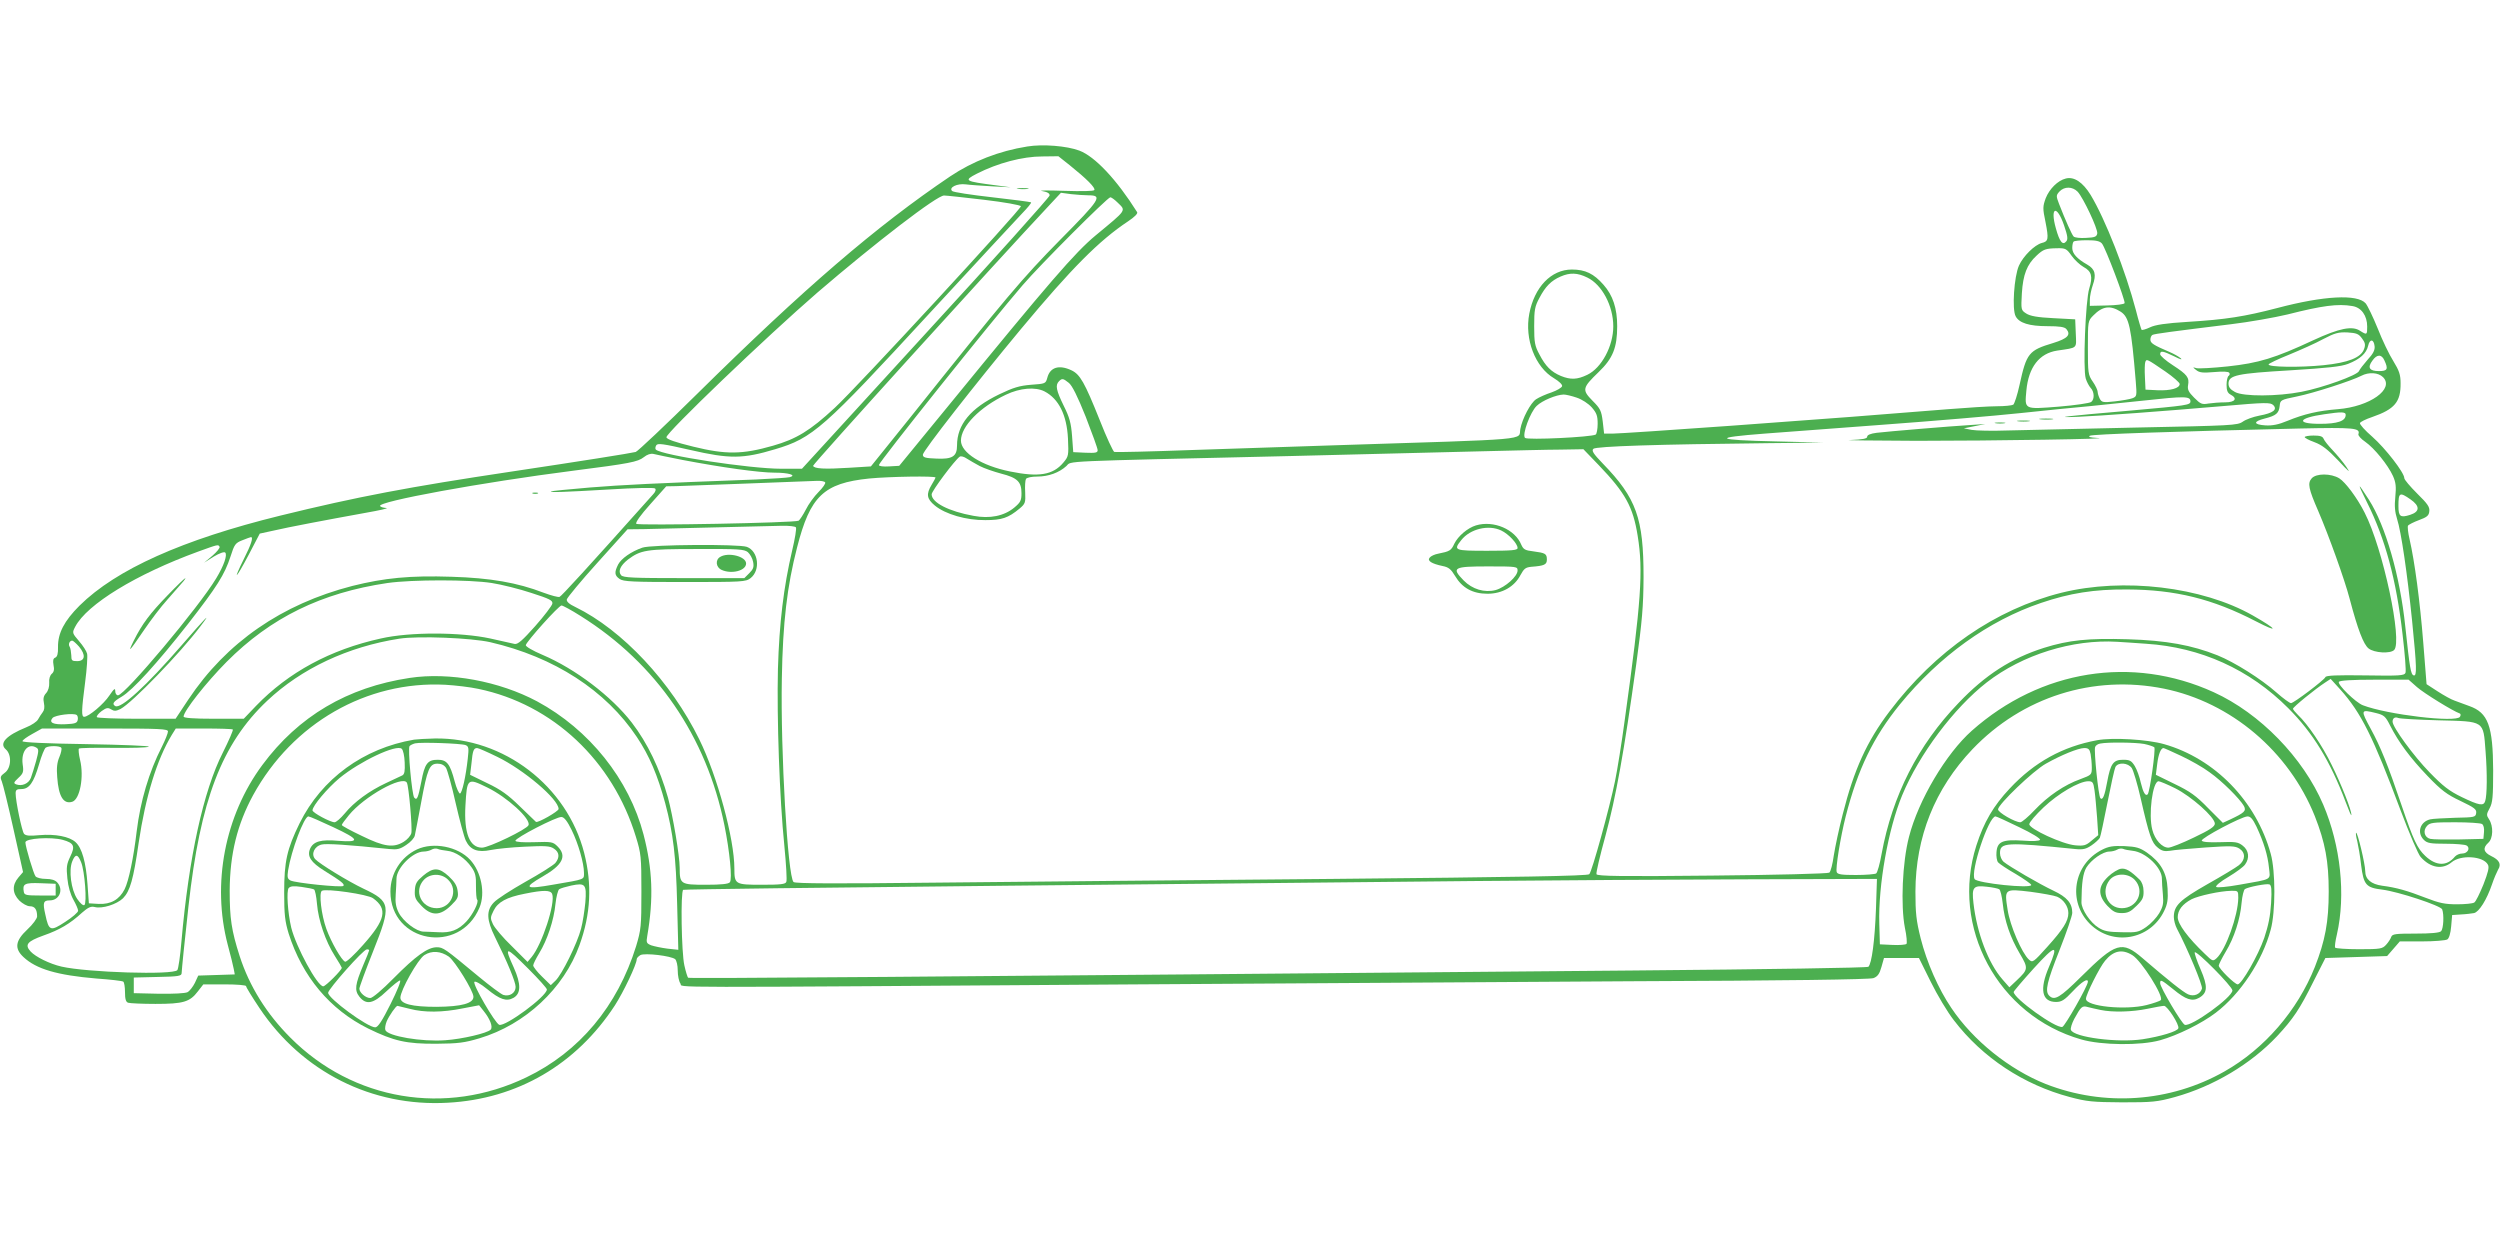 <?xml version="1.0" standalone="no"?>
<!DOCTYPE svg PUBLIC "-//W3C//DTD SVG 20010904//EN"
 "http://www.w3.org/TR/2001/REC-SVG-20010904/DTD/svg10.dtd">
<svg version="1.0" xmlns="http://www.w3.org/2000/svg"
 width="1280pt" height="640pt" viewBox="0 0 1280 640"
 preserveAspectRatio="xMidYMid meet">
<g transform="translate(0,640) scale(0.1,-0.1)"
fill="#4caf50" stroke="none">
<path d="M5260 5650 c-145 -23 -280 -76 -395 -153 -378 -255 -749 -574 -1295
-1113 -162 -160 -304 -294 -315 -298 -22 -6 -286 -48 -640 -101 -520 -78 -785
-128 -1180 -225 -500 -123 -840 -275 -1028 -461 -78 -78 -111 -141 -110 -212
1 -34 -4 -50 -14 -54 -11 -4 -13 -15 -9 -38 5 -23 2 -36 -9 -45 -9 -8 -15 -26
-13 -46 1 -20 -5 -41 -16 -53 -13 -14 -16 -28 -11 -51 4 -20 2 -36 -6 -46 -7
-9 -18 -26 -24 -37 -5 -11 -33 -30 -61 -41 -103 -42 -140 -82 -104 -113 31
-27 28 -96 -6 -120 -22 -16 -24 -22 -15 -43 6 -14 33 -124 60 -245 l49 -220
-24 -28 c-33 -39 -31 -81 5 -118 17 -16 40 -29 54 -29 25 0 37 -16 37 -52 0
-11 -22 -41 -50 -67 -62 -58 -67 -97 -20 -141 66 -62 173 -93 373 -110 71 -5
133 -12 138 -16 5 -3 9 -27 9 -54 0 -34 4 -50 16 -54 9 -3 72 -6 140 -6 143 0
176 10 217 64 l28 36 110 0 c62 0 109 -4 109 -9 0 -6 31 -56 69 -113 218 -326
576 -506 963 -484 356 19 658 195 856 498 45 70 112 211 112 237 0 6 9 15 19
21 23 12 157 -4 178 -21 7 -7 13 -32 13 -58 0 -26 6 -56 14 -67 16 -22 -179
-21 2336 -4 723 5 1862 12 2530 16 794 3 1224 9 1242 16 21 8 31 21 41 57 l13
46 89 0 90 0 60 -121 c33 -67 86 -156 119 -198 146 -191 357 -330 594 -393 86
-23 116 -26 267 -27 155 0 179 2 270 27 198 55 389 169 523 311 83 89 117 140
187 281 l61 120 158 5 158 5 33 38 32 37 114 0 c63 0 121 5 129 10 9 5 17 31
20 67 l5 58 45 3 c25 1 55 5 67 7 26 6 65 68 92 147 10 30 25 64 31 75 18 28
7 50 -35 70 -39 19 -45 41 -15 68 25 22 27 85 4 120 -14 21 -14 26 3 57 15 28
18 57 18 193 -1 229 -26 296 -122 330 -27 10 -61 22 -76 28 -16 5 -55 27 -86
47 l-57 37 -17 214 c-17 213 -44 415 -70 528 -8 33 -11 64 -8 70 4 5 29 18 56
28 41 15 51 23 53 45 3 22 -9 39 -62 91 -36 36 -66 71 -66 79 0 28 -97 153
-164 212 -37 32 -65 63 -63 70 2 6 30 20 63 31 115 40 146 77 145 173 0 43 -7
64 -37 113 -21 33 -57 108 -80 167 -24 59 -52 117 -62 129 -42 48 -214 39
-452 -24 -169 -44 -264 -59 -460 -71 -113 -7 -165 -15 -192 -28 -21 -10 -40
-15 -43 -13 -2 3 -16 48 -29 100 -53 202 -157 467 -232 591 -40 65 -85 95
-127 84 -41 -10 -84 -53 -103 -101 -15 -42 -16 -51 -1 -122 17 -87 15 -99 -19
-107 -37 -10 -95 -67 -117 -116 -25 -56 -36 -224 -17 -259 18 -35 70 -51 163
-51 62 0 88 -4 97 -15 24 -29 7 -48 -67 -71 -126 -38 -137 -51 -173 -215 -11
-51 -26 -96 -32 -101 -7 -4 -44 -8 -83 -8 -38 0 -151 -7 -250 -15 -382 -31
-579 -46 -1114 -85 -305 -22 -576 -40 -602 -40 l-46 0 -7 62 c-7 55 -12 66
-52 106 -55 56 -53 66 31 147 73 70 95 125 95 235 0 91 -22 158 -70 212 -50
57 -93 78 -162 78 -106 0 -192 -90 -218 -226 -25 -131 30 -274 127 -331 25
-15 43 -32 41 -40 -2 -8 -26 -22 -54 -32 -28 -9 -64 -25 -79 -35 -28 -18 -71
-99 -81 -153 -11 -58 80 -50 -954 -83 -184 -6 -510 -17 -725 -24 -214 -8 -394
-12 -400 -10 -6 3 -40 75 -74 162 -78 195 -101 235 -145 256 -64 30 -110 16
-124 -39 -8 -29 -10 -30 -83 -35 -60 -5 -90 -14 -163 -49 -147 -71 -216 -155
-216 -262 0 -56 -24 -71 -106 -67 -57 2 -69 6 -69 20 0 19 267 360 502 643
260 312 400 453 549 552 33 22 51 40 46 47 -105 167 -216 285 -296 315 -64 24
-187 34 -266 21z m217 -96 c86 -69 133 -116 126 -127 -3 -6 -65 -7 -157 -4
-83 3 -133 2 -111 -1 28 -5 40 -12 39 -23 -1 -9 -286 -327 -635 -707 l-633
-692 -105 0 c-163 0 -612 69 -643 98 -4 4 -3 14 2 22 7 12 34 8 175 -24 200
-46 268 -46 434 4 192 57 246 105 793 699 232 251 444 480 471 508 28 29 49
54 46 57 -2 2 -92 14 -199 26 -107 12 -199 26 -205 32 -19 18 26 40 70 34 22
-3 83 -7 135 -10 l95 -5 -75 10 c-162 21 -168 24 -98 60 106 54 233 88 335 88
l82 1 58 -46z m5161 -136 c29 -32 103 -189 100 -213 -3 -17 -12 -21 -57 -23
-30 -2 -58 1 -64 7 -9 9 -43 85 -75 168 -15 39 -15 43 2 62 25 27 67 27 94 -1z
m-5065 -18 c74 0 61 -20 -145 -228 -193 -196 -273 -290 -771 -914 l-198 -246
-112 -7 c-125 -8 -179 -5 -184 10 -2 8 919 1024 1214 1339 l55 59 52 -7 c28
-3 68 -6 89 -6z m-534 -23 c102 -12 186 -27 188 -33 4 -13 -843 -931 -953
-1032 -126 -117 -197 -160 -316 -194 -157 -45 -241 -46 -408 -5 -94 23 -136
38 -138 48 -4 21 512 515 773 741 297 255 614 499 649 497 11 0 104 -10 205
-22z m683 -14 c44 -43 50 -34 -112 -168 -107 -89 -234 -236 -752 -870 l-254
-310 -52 -3 c-30 -2 -52 1 -52 7 0 15 573 732 736 921 90 105 435 450 449 450
5 0 22 -12 37 -27z m4846 -117 c18 -53 21 -71 11 -82 -18 -22 -34 -2 -53 67
-31 110 5 123 42 15z m194 -93 c18 -21 120 -291 116 -305 -2 -6 -43 -11 -91
-12 l-87 -2 0 32 c0 17 7 51 15 74 19 54 12 82 -28 105 -53 30 -77 57 -77 85
0 15 3 30 7 33 3 4 34 7 68 7 46 0 66 -4 77 -17z m-155 -63 c15 -21 43 -47 61
-57 41 -22 48 -49 29 -110 -19 -59 -33 -412 -18 -461 5 -17 17 -39 25 -48 19
-19 21 -58 3 -72 -7 -6 -82 -17 -166 -24 -179 -14 -175 -16 -166 82 11 120 66
191 158 205 107 16 98 8 95 88 l-3 72 -112 6 c-82 4 -119 11 -139 24 -26 17
-27 18 -22 104 6 95 26 147 75 192 35 33 47 37 105 38 43 1 49 -2 75 -39z
m-2480 -111 c75 -36 133 -145 133 -250 0 -101 -60 -213 -133 -248 -52 -25 -85
-26 -135 -6 -50 21 -79 50 -110 110 -24 44 -27 62 -27 145 0 83 3 101 27 145
31 59 60 88 108 109 48 21 86 20 137 -5z m3917 -146 c46 -7 76 -49 76 -105 0
-43 -1 -44 -36 -22 -40 27 -106 14 -240 -48 -197 -92 -280 -117 -438 -134 -76
-8 -148 -12 -160 -9 -21 6 -21 6 -1 -10 16 -13 34 -15 91 -10 45 4 74 3 78 -4
4 -5 2 -12 -4 -16 -5 -3 -10 -24 -10 -45 0 -29 5 -42 20 -50 38 -20 24 -40
-27 -40 -27 0 -65 -3 -85 -6 -34 -6 -41 -3 -74 30 -29 29 -35 42 -31 64 7 39
-4 54 -78 102 -36 23 -65 49 -65 56 0 20 13 18 73 -11 29 -15 43 -19 32 -9
-11 9 -36 23 -55 31 -84 36 -100 46 -100 64 0 10 4 20 10 24 9 6 103 18 403
55 92 11 222 34 289 50 177 45 258 56 332 43z m-1186 -29 c43 -28 54 -78 77
-356 6 -75 6 -78 -17 -87 -13 -5 -54 -12 -90 -16 -60 -7 -67 -5 -77 13 -6 12
-11 28 -11 36 0 8 -11 32 -25 52 -24 35 -25 44 -25 174 0 136 0 137 28 165 47
48 87 53 140 19z m1235 -136 c17 -22 19 -34 11 -55 -15 -44 -81 -70 -209 -83
-120 -12 -280 -10 -280 4 0 4 47 27 105 50 58 24 137 59 175 80 59 31 78 36
124 34 46 -3 57 -7 74 -30z m65 -41 c2 -19 -7 -38 -36 -69 -21 -24 -41 -50
-44 -58 -8 -21 -185 -85 -294 -106 -123 -24 -298 -25 -341 -1 -24 13 -33 25
-33 43 0 43 44 52 317 68 191 12 259 19 295 33 62 24 94 54 103 93 8 36 29 35
33 -3z m50 -72 c21 -45 16 -55 -28 -55 -49 0 -60 18 -33 54 23 33 47 33 61 1z
m-1120 -58 c39 -27 72 -56 72 -63 0 -22 -47 -35 -114 -32 l-61 3 -3 64 c-2 35
-1 70 2 78 7 16 6 17 104 -50z m1113 -28 c60 -60 -67 -151 -231 -164 -100 -8
-171 -24 -259 -60 -45 -19 -77 -25 -112 -23 -62 4 -64 20 -4 35 59 15 73 27
77 65 3 30 5 31 88 48 85 17 282 81 330 106 38 20 87 17 111 -7z m-6729 -29
c17 -13 45 -69 87 -174 33 -85 61 -162 61 -171 0 -13 -11 -15 -62 -13 l-63 3
-6 82 c-5 67 -13 96 -43 156 -38 78 -44 105 -24 125 16 16 21 15 50 -8z m-124
-44 c73 -38 114 -121 120 -241 4 -88 3 -92 -24 -124 -53 -63 -126 -75 -272
-45 -145 29 -252 96 -252 158 0 73 97 172 230 235 73 35 151 41 198 17z m2725
-32 c27 -9 59 -30 77 -50 25 -29 30 -43 30 -84 0 -27 -5 -52 -10 -55 -21 -13
-350 -29 -362 -17 -16 16 27 133 60 164 28 27 100 57 138 58 11 0 41 -7 67
-16z m3142 -19 c0 -19 -16 -21 -305 -47 -348 -30 -405 -37 -270 -32 118 5 428
28 744 55 217 19 240 19 255 5 23 -23 0 -41 -71 -54 -32 -6 -70 -20 -85 -31
-27 -19 -55 -20 -543 -30 -283 -6 -580 -13 -660 -15 -80 -3 -163 -1 -185 3
l-40 8 55 11 55 11 -75 -5 c-102 -6 -424 -33 -482 -40 -31 -4 -48 -11 -48 -20
0 -10 -22 -14 -87 -17 -49 -1 106 -3 342 -4 393 0 1039 10 920 15 -33 2 -45 5
-35 11 14 8 434 22 1073 37 280 6 313 3 302 -29 -2 -7 13 -24 35 -39 47 -33
116 -118 142 -175 15 -34 17 -55 12 -107 -5 -47 -2 -78 9 -113 21 -65 52 -277
77 -522 24 -240 25 -284 8 -279 -15 5 -20 36 -43 251 -27 259 -101 515 -186
648 -61 95 -62 92 -9 -15 92 -184 149 -393 181 -673 12 -101 19 -190 15 -198
-5 -14 -31 -16 -206 -13 -144 2 -201 0 -204 -9 -6 -15 -162 -133 -176 -133 -7
0 -40 24 -74 54 -79 70 -216 156 -303 191 -131 52 -261 76 -459 82 -202 6
-301 -4 -429 -44 -167 -53 -300 -138 -437 -282 -208 -216 -339 -474 -394 -772
-9 -52 -22 -97 -28 -101 -6 -4 -53 -8 -104 -8 -73 0 -94 3 -98 15 -7 17 19
179 46 285 62 242 141 405 277 573 203 248 454 429 723 520 147 50 271 70 440
69 248 -1 438 -48 660 -163 122 -63 111 -42 -16 30 -259 147 -662 195 -980
116 -336 -84 -645 -297 -880 -608 -116 -153 -182 -299 -239 -525 -19 -73 -39
-168 -46 -212 -6 -44 -16 -83 -23 -88 -6 -5 -276 -12 -599 -15 -466 -5 -589
-3 -593 7 -3 7 18 95 46 197 53 196 95 427 157 874 31 228 37 298 38 450 0
302 -36 404 -209 582 -48 50 -58 65 -48 75 13 13 328 23 897 29 l280 3 -242 6
c-314 7 -332 19 -57 40 71 5 341 26 599 45 259 19 578 46 710 60 132 14 290
30 350 35 61 6 187 19 280 29 211 23 240 23 240 -4z m795 -69 c0 -32 -42 -46
-132 -46 -125 0 -112 30 22 49 88 13 110 13 110 -3z m-3824 -258 c136 -142
175 -212 199 -362 29 -178 18 -335 -66 -940 -16 -120 -39 -262 -50 -315 -28
-137 -118 -464 -132 -477 -9 -9 -368 -15 -1312 -24 -715 -6 -1626 -15 -2025
-19 -525 -6 -728 -5 -737 3 -30 28 -67 672 -60 1041 5 290 27 474 78 672 67
263 136 329 369 353 103 10 340 14 340 5 0 -2 -9 -19 -20 -37 -29 -48 -25 -72
16 -106 54 -45 162 -76 259 -75 85 0 117 11 175 59 30 25 31 31 29 83 -2 31 0
62 4 69 5 7 29 12 58 12 57 0 112 20 149 54 29 27 -60 23 1145 51 363 9 797
20 965 24 168 4 357 9 421 9 l116 2 79 -82z m-4691 27 c199 -38 392 -65 470
-65 73 0 115 -13 79 -23 -11 -3 -89 -8 -174 -12 -534 -20 -675 -27 -850 -41
-107 -9 -197 -18 -199 -20 -7 -6 59 -4 299 10 130 8 229 10 234 5 6 -5 2 -18
-11 -31 -342 -383 -468 -520 -478 -524 -6 -3 -43 7 -81 21 -135 52 -273 76
-472 82 -213 7 -344 -6 -508 -47 -361 -93 -645 -289 -840 -582 l-65 -98 -199
0 c-109 0 -201 4 -204 8 -3 5 8 19 24 31 25 18 33 19 49 9 16 -10 25 -9 48 2
60 32 305 285 409 423 60 79 34 53 -97 -98 -180 -207 -311 -327 -339 -310 -18
11 -10 23 33 48 56 33 181 170 340 373 148 190 187 252 217 344 20 63 25 70
61 84 22 9 42 16 44 16 13 0 1 -38 -36 -111 -60 -121 -42 -105 24 20 l57 109
69 15 c77 18 267 54 471 91 74 13 123 24 108 25 -15 1 -29 5 -32 10 -15 23
520 121 989 181 290 37 330 45 361 69 17 14 36 20 49 17 11 -3 79 -17 150 -31z
m1521 -31 c23 -12 73 -29 110 -39 83 -21 104 -42 104 -100 0 -38 -5 -47 -37
-74 -52 -43 -125 -58 -209 -42 -127 23 -214 68 -214 110 0 17 119 176 144 193
6 4 22 0 36 -10 14 -9 44 -26 66 -38z m-791 -84 c3 -5 -12 -27 -34 -49 -22
-22 -52 -63 -65 -90 -14 -27 -31 -53 -37 -57 -19 -11 -821 -26 -831 -16 -6 6
20 43 72 101 l81 91 52 1 c42 1 564 21 719 27 20 1 39 -2 43 -8z m8117 -87
c49 -34 48 -63 -2 -79 -50 -16 -60 -9 -60 45 0 70 6 73 62 34z m-8267 -143 c4
-6 -5 -59 -19 -118 -44 -188 -66 -371 -73 -607 -6 -251 8 -661 33 -907 9 -93
14 -175 10 -183 -4 -12 -28 -15 -125 -15 -137 0 -141 2 -141 83 0 152 -87 473
-180 662 -144 293 -394 560 -634 677 -32 15 -46 28 -44 39 2 9 72 94 157 188
l154 171 86 1 c78 2 542 13 703 17 37 1 70 -3 73 -8z m-2951 -99 c4 -5 -13
-26 -36 -46 l-43 -36 49 31 c30 18 54 26 59 21 12 -12 -6 -66 -46 -132 -88
-147 -468 -599 -503 -599 -8 0 -14 10 -14 22 0 17 -6 12 -30 -23 -28 -43 -106
-109 -129 -109 -15 0 -14 32 5 178 9 68 13 133 10 145 -3 13 -21 41 -41 64
-36 42 -36 43 -20 74 60 115 312 269 630 385 102 37 102 37 109 25z m1394
-186 c51 -8 143 -31 203 -51 93 -30 110 -38 107 -55 -2 -10 -41 -62 -88 -115
-65 -73 -89 -94 -105 -91 -11 2 -67 15 -125 28 -154 33 -411 34 -560 0 -259
-57 -473 -173 -639 -345 l-63 -66 -154 0 c-104 0 -154 4 -154 11 0 28 116 175
220 280 226 227 486 354 824 404 129 18 419 18 534 0z m455 -169 c388 -243
644 -617 736 -1071 27 -134 41 -276 28 -292 -6 -9 -44 -13 -123 -13 -130 0
-134 3 -134 87 0 61 -35 267 -60 359 -42 149 -105 280 -185 384 -104 135 -290
276 -457 347 -52 22 -87 43 -86 50 5 20 169 203 183 203 6 0 51 -24 98 -54z
m-463 -134 c328 -76 592 -247 751 -486 64 -96 106 -195 145 -339 41 -154 55
-270 61 -516 l6 -234 -56 6 c-31 4 -68 12 -83 17 -24 10 -26 14 -20 48 33 192
27 342 -19 519 -74 283 -278 538 -545 682 -193 103 -449 151 -653 120 -318
-48 -569 -196 -754 -446 -192 -259 -259 -608 -177 -920 15 -54 28 -110 31
-125 l5 -27 -93 -3 -94 -3 -17 -37 c-10 -20 -27 -42 -38 -48 -12 -6 -70 -9
-147 -8 l-128 3 0 40 0 40 123 3 c107 2 122 5 122 20 1 21 14 154 35 342 60
543 170 832 403 1052 175 165 413 277 677 318 97 15 367 4 465 -18z m-2105
-23 c35 -42 31 -74 -10 -74 -27 0 -30 3 -30 30 -1 17 -4 36 -8 43 -9 13 -1 32
13 32 4 0 20 -14 35 -31z m10583 15 c279 -18 530 -131 728 -330 126 -126 215
-271 294 -481 16 -43 29 -73 29 -66 2 23 -52 158 -101 257 -48 99 -123 209
-172 255 -14 14 -26 28 -26 32 0 9 115 102 164 134 l29 19 49 -54 c107 -119
169 -244 309 -619 45 -119 91 -227 103 -239 50 -56 111 -66 158 -27 47 40 163
32 186 -12 8 -13 1 -40 -23 -102 -19 -46 -39 -88 -47 -92 -7 -5 -47 -9 -88 -9
-62 0 -90 6 -160 33 -95 37 -152 53 -223 62 -57 8 -87 33 -87 75 0 35 -40 203
-47 196 -2 -2 0 -21 6 -42 5 -22 15 -77 20 -124 13 -101 25 -115 109 -125 80
-10 299 -82 306 -101 10 -27 7 -99 -6 -112 -8 -8 -52 -12 -130 -12 -104 0
-119 -2 -125 -17 -3 -10 -15 -28 -26 -40 -19 -21 -29 -23 -138 -23 -65 0 -120
4 -123 8 -3 5 1 35 9 68 46 202 19 455 -70 664 -103 241 -324 468 -561 576
-417 190 -886 115 -1238 -197 -132 -117 -274 -356 -322 -544 -34 -130 -43
-351 -21 -465 9 -41 12 -79 8 -83 -5 -4 -37 -7 -72 -5 l-64 3 -3 105 c-6 197
46 487 117 658 87 210 265 447 433 578 183 142 440 222 668 208 30 -2 97 -6
148 -10z m1387 -222 c35 -31 186 -124 219 -135 5 -2 6 -9 1 -17 -19 -31 -372
11 -497 59 -37 14 -132 107 -123 120 4 7 67 11 182 11 l175 0 43 -38z m-9926
-9 c381 -79 688 -367 807 -758 26 -85 28 -101 28 -280 0 -179 -2 -195 -27
-279 -95 -307 -291 -542 -562 -672 -413 -199 -887 -119 -1208 203 -122 122
-210 263 -260 418 -42 131 -51 193 -51 335 1 188 39 340 120 489 202 368 581
586 984 565 52 -3 128 -12 169 -21z m8631 1 c343 -70 639 -321 772 -653 53
-135 71 -231 71 -386 0 -155 -18 -251 -71 -386 -89 -223 -258 -419 -463 -535
-279 -158 -616 -181 -915 -64 -186 74 -372 223 -483 389 -66 97 -126 234 -157
356 -23 92 -27 131 -27 240 1 280 99 526 292 729 256 268 619 383 981 310z
m1086 -125 c40 -10 48 -17 71 -63 44 -87 104 -167 192 -259 71 -74 99 -95 169
-128 71 -34 83 -43 80 -62 -3 -21 -8 -22 -108 -24 -58 -2 -115 -5 -127 -8 -52
-12 -70 -68 -33 -105 17 -17 33 -20 113 -20 50 0 98 -4 106 -9 21 -13 5 -41
-22 -41 -14 0 -30 -7 -38 -16 -41 -50 -96 -49 -152 4 -40 38 -60 79 -121 259
-70 207 -109 302 -157 390 -54 100 -54 102 27 82z m-11768 -35 c-3 -16 -14
-20 -62 -22 -64 -3 -87 8 -67 32 13 15 109 27 124 15 5 -4 7 -15 5 -25z
m12086 -2 c239 -6 230 0 242 -158 9 -114 8 -226 -2 -256 -8 -26 -31 -22 -120
21 -64 31 -96 56 -165 127 -81 83 -189 231 -189 259 0 18 12 26 29 19 9 -4
101 -9 205 -12z m-11624 -57 c0 -9 -14 -44 -31 -78 -67 -131 -110 -279 -129
-432 -16 -137 -41 -256 -62 -298 -27 -53 -71 -78 -133 -75 l-50 3 -7 98 c-8
112 -28 185 -61 215 -31 29 -105 43 -185 36 -51 -5 -70 -3 -79 7 -11 14 -43
167 -43 207 0 18 6 22 29 22 40 0 63 31 91 127 12 43 28 81 34 85 16 11 74 10
80 -1 3 -5 -1 -26 -10 -47 -12 -28 -15 -57 -11 -104 7 -98 32 -139 77 -125 39
12 61 128 40 214 -7 29 -9 55 -6 58 3 4 82 5 176 4 93 -1 175 1 182 6 7 4
-135 10 -317 13 -210 3 -330 9 -330 15 0 6 23 22 50 37 l50 28 323 0 c282 0
322 -2 322 -15z m332 10 c3 -3 -20 -56 -51 -118 -100 -197 -174 -535 -212
-967 -6 -74 -16 -141 -21 -147 -21 -26 -462 -12 -593 18 -61 14 -133 50 -158
77 -32 35 -18 52 65 82 83 29 136 60 198 117 31 27 45 34 65 29 39 -10 113 14
145 45 36 37 53 96 80 284 35 236 93 426 170 553 l20 32 143 0 c79 0 146 -2
149 -5z m-1004 -94 c11 -7 10 -19 -3 -67 -9 -32 -21 -71 -27 -87 -11 -29 -46
-44 -75 -33 -15 6 -13 10 11 33 25 23 28 31 22 70 -9 68 29 112 72 84z m12520
-390 c8 -5 12 -22 10 -42 l-3 -34 -125 -3 c-69 -1 -135 0 -147 3 -30 7 -39 42
-17 66 15 17 31 19 143 19 69 0 132 -4 139 -9z m-12387 -81 c58 -16 65 -32 39
-85 -19 -40 -21 -55 -15 -113 4 -42 16 -82 31 -109 13 -23 24 -48 24 -56 0 -8
-30 -34 -66 -57 -76 -50 -84 -47 -102 38 -14 61 -10 72 23 72 49 0 72 55 38
92 -11 12 -30 18 -58 18 -24 0 -47 6 -53 13 -10 12 -52 153 -52 174 0 21 131
29 191 13z m94 -114 c19 -44 31 -211 17 -220 -7 -4 -22 10 -37 32 -31 47 -44
146 -25 192 16 39 28 38 45 -4z m9190 -238 c-6 -165 -22 -283 -39 -298 -7 -5
-507 -13 -1211 -19 -3728 -33 -4828 -42 -4832 -37 -3 3 -12 31 -19 63 -15 64
-20 378 -6 387 5 3 744 12 1643 21 899 9 1976 20 2394 24 418 4 1056 8 1418 9
l657 2 -5 -152z m-9320 97 l0 -30 -80 0 c-69 0 -80 2 -83 18 -8 42 4 48 85 45
l78 -3 0 -30z"/>
<path d="M5213 5433 c15 -2 37 -2 50 0 12 2 0 4 -28 4 -27 0 -38 -2 -22 -4z"/>
<path d="M10448 4253 c18 -2 45 -2 60 0 15 2 0 4 -33 4 -33 0 -45 -2 -27 -4z"/>
<path d="M10333 4243 c15 -2 39 -2 55 0 15 2 2 4 -28 4 -30 0 -43 -2 -27 -4z"/>
<path d="M10218 4233 c12 -2 32 -2 45 0 12 2 2 4 -23 4 -25 0 -35 -2 -22 -4z"/>
<path d="M11800 4162 c0 -4 22 -16 50 -26 38 -14 67 -36 122 -94 56 -60 65
-67 41 -32 -17 25 -49 63 -70 85 -21 22 -42 48 -46 58 -5 13 -18 17 -52 17
-25 0 -45 -4 -45 -8z"/>
<path d="M11836 3951 c-22 -25 -17 -52 34 -169 53 -123 135 -351 160 -447 42
-159 71 -234 97 -255 29 -23 111 -28 131 -8 44 44 -57 520 -151 703 -37 74
-98 156 -130 176 -43 26 -118 26 -141 0z"/>
<path d="M7557 3710 c-43 -13 -92 -55 -111 -94 -16 -35 -23 -39 -83 -51 -17
-3 -37 -12 -43 -20 -14 -16 9 -31 66 -43 31 -6 43 -16 64 -51 36 -61 90 -91
166 -91 75 0 138 36 169 96 18 33 26 39 55 42 67 5 80 11 80 37 0 30 -8 34
-69 42 -43 5 -51 10 -62 34 -32 79 -142 126 -232 99z m129 -26 c38 -18 84 -67
84 -90 0 -11 -28 -14 -155 -14 -170 0 -175 2 -133 55 45 57 139 80 204 49z
m84 -205 c0 -30 -63 -86 -112 -100 -57 -15 -120 4 -164 49 -64 66 -54 72 128
72 144 0 148 -1 148 -21z"/>
<path d="M2728 3873 c6 -2 18 -2 25 0 6 3 1 5 -13 5 -14 0 -19 -2 -12 -5z"/>
<path d="M3289 3596 c-58 -20 -108 -56 -124 -86 -20 -40 -19 -56 7 -74 19 -14
68 -16 334 -16 298 0 312 1 337 20 52 41 40 138 -19 160 -39 15 -492 12 -535
-4z m540 -23 c11 -10 24 -32 27 -50 5 -26 1 -37 -19 -57 l-26 -26 -309 0
c-258 0 -312 2 -322 15 -17 20 -4 49 35 80 66 49 92 54 351 54 216 1 244 -1
263 -16z"/>
<path d="M3688 3549 c-27 -15 -23 -54 7 -67 51 -23 125 -4 125 33 0 36 -90 59
-132 34z"/>
<path d="M859 3353 c-92 -95 -131 -147 -174 -233 -34 -69 -24 -58 53 55 34 50
87 120 119 155 31 36 66 75 77 88 11 12 17 22 15 22 -3 0 -44 -39 -90 -87z"/>
<path d="M2120 2613 c-259 -44 -473 -200 -586 -428 -65 -133 -79 -195 -79
-355 0 -114 4 -147 23 -210 70 -220 211 -389 407 -486 131 -64 195 -79 350
-78 111 1 143 5 220 28 234 70 432 255 512 477 58 160 65 310 24 472 -88 343
-412 591 -764 586 -45 -1 -93 -4 -107 -6z m264 -28 c16 -7 17 -15 11 -69 -10
-92 -29 -177 -40 -179 -5 0 -18 27 -27 62 -24 91 -40 111 -87 111 -52 0 -67
-20 -84 -113 -16 -82 -22 -97 -36 -81 -12 13 -34 255 -24 264 4 5 17 11 28 14
28 7 236 0 259 -9z m-312 -89 c2 -44 -1 -60 -12 -66 -8 -4 -46 -22 -83 -39
-86 -40 -164 -97 -212 -156 -21 -25 -44 -45 -52 -45 -22 0 -113 49 -113 61 0
23 76 113 138 165 106 87 293 175 319 150 7 -6 14 -37 15 -70z m474 29 c136
-66 314 -217 314 -267 0 -12 -107 -73 -116 -66 -2 2 -39 37 -82 79 -60 59 -99
87 -167 119 l-88 43 7 59 c6 65 11 78 29 78 6 0 52 -20 103 -45z m-262 -57 c7
-13 30 -94 49 -180 20 -87 43 -173 52 -192 23 -48 61 -62 128 -48 29 6 107 14
175 17 103 5 128 4 148 -10 28 -18 31 -45 7 -74 -10 -11 -79 -55 -153 -96 -74
-42 -147 -89 -162 -106 -39 -41 -37 -89 6 -176 65 -131 106 -231 106 -256 0
-31 -31 -51 -63 -41 -12 4 -68 46 -125 93 -176 146 -183 151 -216 151 -46 0
-107 -44 -221 -159 -58 -59 -108 -101 -119 -101 -24 0 -56 28 -56 48 0 8 32
95 71 193 93 233 90 253 -50 319 -78 37 -225 127 -247 151 -23 25 -5 66 33 75
23 6 135 -1 346 -23 40 -4 55 -1 87 21 22 14 42 36 44 49 3 12 17 87 32 167
32 174 43 200 84 200 20 0 34 -7 44 -22z m-201 -75 c10 -16 29 -235 23 -259
-4 -14 -21 -33 -39 -44 -52 -32 -100 -26 -214 30 -57 27 -103 52 -103 56 0 4
16 26 36 50 78 96 274 205 297 167z m412 -25 c101 -49 224 -161 211 -193 -8
-21 -203 -115 -238 -115 -64 0 -93 75 -85 215 8 142 10 143 112 93z m-789
-203 c135 -63 141 -79 26 -70 -89 8 -127 -3 -144 -40 -17 -39 3 -70 74 -114
87 -54 104 -68 96 -77 -9 -9 -246 15 -271 28 -15 8 -17 17 -12 51 16 102 82
277 104 277 6 0 63 -25 127 -55z m1221 -15 c34 -69 63 -170 63 -219 0 -35 9
-32 -155 -60 -147 -26 -159 -18 -57 41 103 59 126 105 77 154 -24 24 -30 25
-120 22 -58 -2 -95 1 -96 7 -3 14 212 125 236 122 14 -1 30 -22 52 -67z m70
-370 c-4 -41 -13 -102 -22 -135 -19 -74 -98 -235 -131 -266 l-24 -23 -45 44
c-25 24 -45 50 -45 57 0 7 14 35 31 63 41 67 75 169 83 252 4 37 13 71 19 75
7 5 35 13 62 19 72 15 79 7 72 -86z m-1389 66 c5 -3 12 -36 15 -74 7 -85 44
-192 91 -266 20 -31 36 -59 36 -61 0 -12 -83 -95 -95 -95 -30 0 -139 201 -164
301 -18 77 -25 187 -13 202 9 10 25 12 66 6 30 -4 59 -10 64 -13z m302 -45
c76 -55 64 -110 -51 -239 -44 -50 -86 -89 -92 -86 -18 7 -71 99 -96 168 -26
72 -39 185 -23 195 21 13 235 -18 262 -38z m917 22 c18 -46 -52 -259 -105
-323 l-21 -25 -80 80 c-45 43 -88 94 -97 113 -14 30 -14 35 3 69 22 45 67 69
159 87 98 20 133 19 141 -1z m-937 -289 c0 -3 -13 -36 -30 -75 -42 -100 -46
-129 -20 -162 35 -44 71 -37 139 28 32 30 63 55 69 55 7 0 -15 -54 -48 -120
-44 -88 -65 -120 -79 -120 -39 0 -241 148 -241 177 0 18 180 222 198 222 6 1
12 -1 12 -5z m408 -32 c32 -24 125 -174 126 -205 1 -34 -60 -51 -189 -52 -126
0 -185 15 -185 47 0 37 89 196 123 218 38 24 83 21 125 -8z m409 -64 c51 -51
93 -98 93 -104 0 -35 -213 -192 -244 -181 -22 9 -138 209 -127 220 5 5 32 -10
65 -37 66 -54 99 -65 135 -45 39 22 39 71 2 154 -52 114 -44 113 76 -7z m-610
-203 c75 -20 168 -19 272 2 l84 16 23 -29 c34 -42 49 -83 36 -96 -18 -18 -145
-48 -232 -54 -121 -9 -295 21 -307 52 -3 8 0 28 7 45 12 28 47 79 55 79 2 0
30 -7 62 -15z"/>
<path d="M2135 2051 c-83 -39 -136 -123 -136 -216 0 -262 354 -326 456 -82 31
74 9 184 -48 245 -63 68 -188 92 -272 53z m154 -7 c43 -4 94 -39 125 -84 20
-28 24 -47 23 -97 0 -35 2 -66 6 -69 11 -11 -22 -77 -56 -113 -41 -43 -80 -58
-142 -54 -27 1 -62 3 -76 3 -36 0 -105 52 -128 98 -14 28 -18 52 -15 92 2 30
4 67 4 81 0 55 84 139 139 139 14 0 33 5 41 10 8 5 22 7 30 4 8 -4 30 -8 49
-10z"/>
<path d="M2166 1916 c-33 -28 -40 -40 -42 -75 -2 -36 3 -47 34 -79 51 -53 96
-52 151 2 35 34 39 43 34 75 -3 26 -16 47 -45 74 -51 47 -80 47 -132 3z m129
-21 c54 -53 16 -145 -59 -145 -79 0 -119 88 -66 145 32 34 91 35 125 0z"/>
<path d="M10737 2610 c-175 -32 -321 -112 -447 -247 -83 -88 -133 -173 -171
-292 -134 -418 110 -871 537 -993 104 -30 304 -32 404 -4 89 25 213 86 285
141 125 95 239 266 281 425 25 90 25 301 0 389 -74 269 -286 487 -546 561 -84
24 -263 35 -343 20z m241 -19 c24 -5 47 -13 52 -17 8 -9 -23 -231 -34 -241
-11 -11 -23 9 -35 59 -6 29 -20 68 -31 86 -17 27 -25 32 -60 32 -50 0 -64 -20
-81 -112 -13 -72 -23 -97 -35 -85 -10 10 -34 245 -27 262 2 8 14 16 26 18 40
8 181 6 225 -2z m-274 -52 c3 -17 6 -48 6 -69 0 -36 -1 -38 -58 -59 -82 -29
-167 -87 -235 -159 -32 -34 -65 -62 -73 -62 -27 0 -114 50 -114 66 0 25 180
198 245 234 80 45 164 79 196 80 22 0 28 -6 33 -31z m463 -9 c47 -22 113 -59
146 -84 64 -45 155 -136 176 -173 13 -25 3 -34 -71 -69 l-37 -17 -76 76 c-61
63 -92 85 -171 123 l-96 47 7 56 c6 50 19 81 32 81 3 0 43 -18 90 -40z m-252
-63 c8 -13 29 -82 45 -153 44 -193 57 -230 88 -254 20 -17 35 -20 62 -16 19 4
102 11 183 17 131 9 151 8 173 -6 32 -21 31 -58 -3 -85 -15 -12 -88 -56 -161
-97 -142 -81 -172 -110 -172 -168 0 -16 7 -43 16 -60 54 -102 133 -291 128
-307 -9 -29 -42 -42 -71 -29 -25 11 -104 74 -233 185 -106 91 -136 82 -315
-95 -108 -107 -136 -124 -163 -97 -23 23 -12 70 53 234 36 91 65 176 65 190 0
50 -27 81 -97 114 -70 33 -225 123 -255 148 -10 9 -18 28 -18 44 0 55 29 57
385 21 41 -4 56 0 84 19 19 13 37 30 42 38 4 8 21 89 39 180 18 91 36 173 41
183 14 26 65 22 84 -6z m-191 -114 c4 -27 9 -89 13 -138 l6 -91 -34 -28 c-29
-25 -39 -28 -84 -24 -66 6 -235 84 -235 108 0 10 33 48 73 86 75 71 181 133
228 134 24 0 27 -5 33 -47z m413 11 c82 -41 203 -148 203 -181 0 -15 -25 -32
-107 -71 -60 -29 -118 -52 -131 -52 -32 0 -69 40 -82 91 -21 76 1 249 32 249
6 0 45 -16 85 -36z m-799 -199 c65 -31 111 -59 107 -65 -4 -6 -37 -8 -88 -4
-104 7 -131 -5 -135 -59 -2 -21 2 -45 8 -52 7 -8 47 -35 91 -60 43 -26 79 -51
79 -56 0 -20 -276 9 -290 30 -23 38 72 321 107 321 5 0 59 -25 121 -55z m1215
3 c38 -81 58 -148 64 -210 7 -66 22 -57 -152 -88 -62 -11 -113 -16 -118 -11
-5 5 22 28 62 51 40 24 78 52 86 64 24 33 19 72 -12 96 -24 19 -38 21 -117 18
-57 -2 -90 1 -93 8 -4 13 203 123 234 124 16 0 27 -13 46 -52z m75 -392 c-4
-66 -14 -115 -35 -178 -31 -90 -116 -238 -136 -238 -15 0 -97 81 -97 96 0 6
16 38 35 70 44 72 75 168 82 252 3 34 11 66 17 70 18 11 110 29 125 24 11 -4
13 -25 9 -96z m-1392 71 c6 -3 14 -37 18 -73 9 -88 38 -173 87 -256 45 -76 44
-81 -16 -138 l-37 -35 -35 40 c-73 83 -132 240 -149 392 -9 81 -1 91 68 83 29
-3 58 -9 64 -13z m296 -38 c33 -14 58 -50 58 -84 0 -41 -27 -83 -108 -173 -72
-80 -75 -82 -94 -65 -36 33 -97 174 -109 255 -17 108 -17 108 118 92 59 -8
120 -19 135 -25z m928 -6 c-1 -90 -64 -266 -111 -309 -19 -17 -21 -16 -60 22
-87 83 -139 153 -139 188 0 36 24 67 71 92 36 18 146 42 202 43 36 1 37 0 37
-36z m-969 -353 c-50 -116 -37 -180 36 -180 28 0 43 9 86 55 46 49 78 69 77
48 -2 -24 -118 -228 -131 -231 -36 -7 -249 147 -249 179 0 4 46 58 102 120
114 125 129 126 79 9z m426 60 c47 -28 164 -213 146 -231 -4 -4 -37 -16 -73
-25 -108 -27 -310 -7 -310 32 0 22 70 162 98 195 43 52 87 61 139 29z m513
-181 c0 -35 -212 -188 -244 -176 -16 6 -126 192 -126 213 0 21 6 18 67 -31 64
-53 97 -64 132 -44 44 25 46 58 8 146 -19 43 -32 82 -30 87 8 12 193 -175 193
-195z m-675 -100 c62 -13 163 -10 240 6 38 8 77 15 85 15 17 0 80 -98 73 -115
-5 -16 -92 -42 -183 -56 -127 -19 -353 10 -367 48 -3 8 5 33 17 56 35 64 41
69 69 61 14 -4 44 -10 66 -15z"/>
<path d="M10762 2049 c-146 -74 -177 -264 -62 -379 116 -116 308 -83 380 65
18 37 21 59 18 115 -4 81 -35 135 -106 185 -37 25 -54 30 -115 33 -58 2 -80
-1 -115 -19z m157 -5 c68 -7 152 -88 150 -145 0 -13 2 -49 5 -79 4 -46 1 -61
-19 -96 -13 -22 -43 -54 -66 -70 -39 -27 -49 -29 -125 -27 -67 1 -91 5 -119
23 -43 26 -88 94 -88 130 1 103 8 148 25 178 25 40 84 82 118 82 14 0 32 5 40
10 8 5 22 7 30 4 8 -4 30 -8 49 -10z"/>
<path d="M10859 1952 c-14 -2 -44 -20 -65 -40 -53 -50 -54 -96 -4 -150 29 -30
42 -37 74 -37 31 0 46 8 75 37 31 30 37 43 36 75 0 25 -8 47 -20 59 -46 45
-71 60 -96 56z m71 -57 c53 -57 13 -145 -66 -145 -73 0 -110 84 -63 144 29 37
95 37 129 1z"/>
</g>
</svg>
